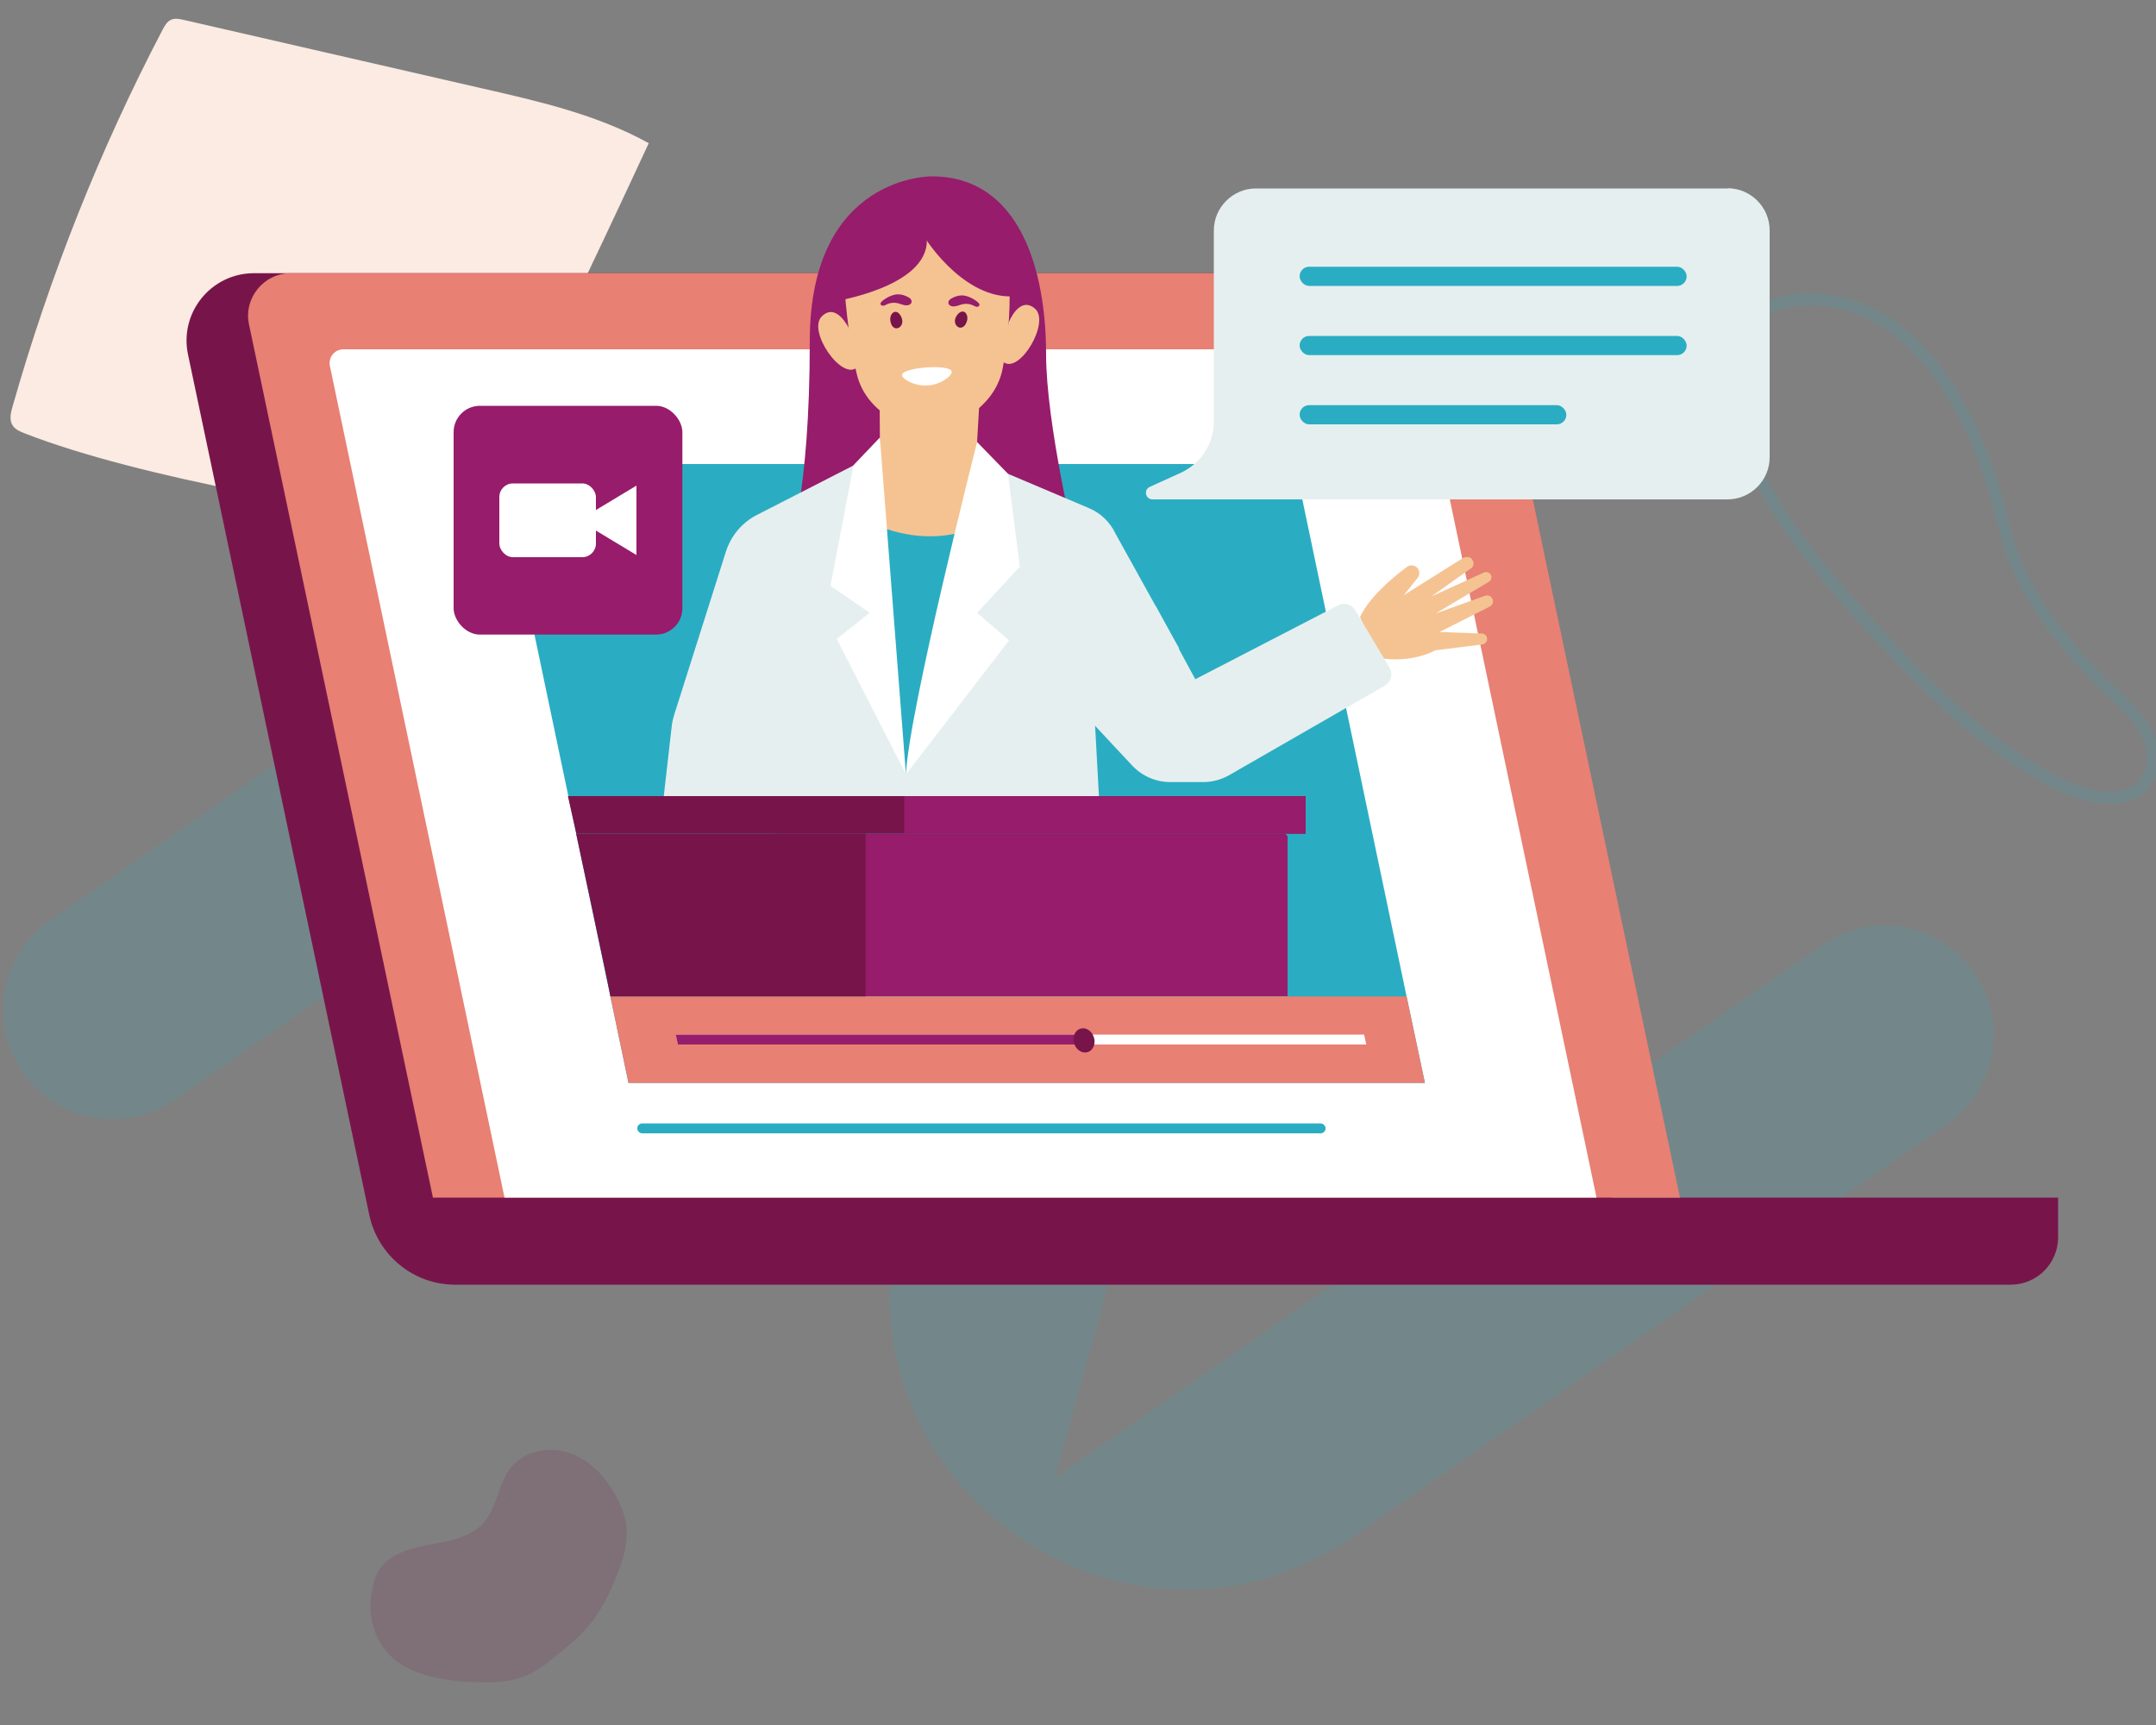 <?xml version="1.0" encoding="UTF-8"?><svg id="Calque_1" xmlns="http://www.w3.org/2000/svg" viewBox="0 0 100 80"><rect x="0" y="0" width="100" height="80" fill="#808080" stroke="none"/><path d="M21.53,24.47c2.93-5.91,5.79-11.85,8.56-17.83-2.37-1.31-5.04-1.93-7.68-2.53-4.63-1.06-9.27-2.13-13.9-3.19-.19-.04-.4-.09-.58,0-.19.08-.29.28-.39.46C4.63,6.94,2.3,12.81.58,18.86c-.08.28-.16.61,0,.86.12.2.36.3.57.38,5.4,2.1,14.63,3.6,20.38,4.37" style="fill:#fbebe2;"/><path d="M58.71,33.15l-9.78,35.38,35.58-24.7c2.3-1.6,5.46-1.03,7.05,1.27h0c1.6,2.3,1.03,5.46-1.27,7.05l-27.47,19.07c-10.53,7.31-24.45-2.55-21.03-14.91l9.82-35.51L8.11,51c-2.3,1.6-5.46,1.03-7.05-1.27h0c-1.6-2.3-1.03-5.46,1.27-7.05l35.28-24.5c10.57-7.34,24.54,2.56,21.11,14.97Z" style="fill:#2aadc2; opacity:.15;"/><g style="opacity:.15;"><path d="M17.46,73.03c.39-.87,1.43-1.21,2.36-1.38s1.97-.31,2.6-1.02c.65-.73.68-1.85,1.3-2.6.64-.77,1.8-.97,2.74-.63s1.66,1.13,2.13,2.01c.24.45.42.93.47,1.44.07.73-.15,1.45-.42,2.13-.33.87-.75,1.73-1.35,2.44-.45.54-1.01.98-1.55,1.42-.41.32-.82.65-1.3.86-.7.31-1.49.34-2.26.32-1.24-.03-2.51-.19-3.57-.83s-1.89-2.24-1.15-4.16" style="fill:#77154b;"/></g><path d="M92.62,24.21c.44,2.1,1.52,3.97,2.86,5.63.67.83,1.4,1.61,2.16,2.35s1.65,1.46,1.89,2.52c.22.96-.29,1.82-1.27,1.97-.89.14-1.81-.19-2.59-.57-1.99-.98-3.76-2.34-5.38-3.86s-3.15-3.19-4.62-4.88-2.84-3.47-3.89-5.46c-.51-.98-.97-2.01-1.23-3.08-.25-.99-.33-2.12.17-3.05.88-1.62,3.03-1.84,4.65-1.45,1.75.42,3.18,1.62,4.23,3.03,1.2,1.6,2.02,3.47,2.61,5.38.15.48.28.97.4,1.46.09.35.63.2.54-.15-.52-2.09-1.27-4.16-2.4-5.99-1.01-1.63-2.37-3.13-4.15-3.9-1.64-.71-3.84-.87-5.36.22-1.92,1.37-1.59,3.87-.86,5.81.83,2.21,2.12,4.19,3.58,6.03s3.08,3.61,4.75,5.3,3.43,3.24,5.46,4.44c.9.54,1.87,1.07,2.92,1.25.86.15,1.85.1,2.5-.57.76-.79.66-2.01.15-2.91-.57-1-1.53-1.73-2.32-2.54-1.56-1.61-3.01-3.43-3.81-5.55-.19-.51-.34-1.03-.45-1.57-.07-.36-.62-.21-.54.15h0Z" style="fill:#2aadc2; opacity:.15;"/><path d="M74.79,55.54l-9.04-42.87H11.78c-1.99,0-3.47,1.83-3.06,3.77l8.41,39.91c.4,1.88,2.06,3.23,3.98,3.23h72.15c1.22,0,2.2-.99,2.2-2.2v-1.84h-20.67Z" style="fill:#77154b;"/><path d="M77.91,55.54H20.08L11.55,15.05c-.26-1.22.68-2.38,1.93-2.38h53.8c.93,0,1.74.65,1.93,1.56l8.71,41.31Z" style="fill:#e88073;"/><path d="M74.04,55.54H23.4L15.3,16.97c-.08-.4.22-.77.63-.77h49.33c.3,0,.56.21.63.51l8.16,38.83Z" style="fill:#fff;"/><polygon points="66.09 50.22 29.15 50.22 28.31 46.21 23.13 21.52 60.06 21.52 65.24 46.21 66.09 50.22" style="fill:#2aadc2;"/><polygon points="66.09 50.22 29.15 50.22 28.31 46.21 65.24 46.21 66.09 50.22" style="fill:#e88073;"/><polygon points="63.37 48.44 31.44 48.44 31.34 47.98 63.27 47.98 63.37 48.44" style="fill:#fff;"/><path d="M61.25,52.56h-31.46c-.11,0-.2-.08-.23-.18h0c-.03-.14.08-.28.23-.28h31.46c.11,0,.2.08.23.18h0c.03.14-.08.28-.23.28Z" style="fill:#2aadc2;"/><polyline points="31.34 47.98 50.15 47.98 50.24 48.44 31.44 48.44" style="fill:#971c6b;"/><ellipse cx="50.28" cy="48.25" rx=".48" ry=".57" transform="translate(-12.22 17.43) rotate(-17.57)" style="fill:#77154b;"/><path d="M43.85,15.58c-.07.29.79.84,1.64.89,1.02.06,1.98-.59,1.92-.89-.11-.53-3.44-.54-3.56,0Z" style="fill:#fff;"/><path d="M43.96,15.26c-.07.29.79.84,1.64.89,1.02.06,1.98-.59,1.92-.89-.11-.53-3.44-.54-3.56,0Z" style="fill:#fff;"/><path d="M80.13,8.74h-21.88c-1.07,0-1.95.88-1.95,1.95v9.01c-.06.96-.64,1.81-1.52,2.22l-1.45.66c-.3.14-.2.58.13.58h26.67c1.07,0,1.95-.88,1.95-1.95v-10.53c0-1.07-.88-1.95-1.95-1.95Z" style="fill:#e6efef;"/><rect x="60.28" y="12.37" width="17.95" height=".89" rx=".44" ry=".44" style="fill:#2aadc2;"/><rect x="60.28" y="15.58" width="17.95" height=".89" rx=".44" ry=".44" style="fill:#2aadc2;"/><rect x="60.28" y="18.79" width="12.37" height=".89" rx=".44" ry=".44" style="fill:#2aadc2;"/><rect x="21.04" y="18.82" width="10.61" height="10.61" rx="1.22" ry="1.22" style="fill:#971c6b;"/><rect x="23.16" y="22.42" width="4.48" height="3.42" rx=".63" ry=".63" style="fill:#fff;"/><polygon points="29.52 25.74 26.85 24.13 29.52 22.52 29.52 25.74" style="fill:#fff;"/><path d="M43.23,8.18s-5.67-.1-5.67,7.64c0,7.23-.99,9.74-.99,9.74,0,0,3.84,1.31,6.75,1.31s6.55-1.63,6.55-1.63c0,0-1.35-5.61-1.35-8.81,0-3.85-1.19-8.25-5.3-8.25Z" style="fill:#971c6b;"/><path d="M46.82,13.03c.06,1.63-.12,3.04-.31,4.04-.19.98-.78,1.69-1.64,2.27l-.16.11c-.91.61-2.11.67-3.07.15h0c-.97-.53-1.67-1.25-1.91-2.29-.44-1.89-.56-3.99-.56-3.99,0,0-.5-4.09,3.62-4.16,4.13-.07,4.03,3.88,4.03,3.88Z" style="fill:#f5c392;"/><path d="M39.75,17.04c-.71.63-2.32-1.7-1.63-2.37.68-.67,1.26.57,1.26.57l.12.53.25,1.01.06.23-.06.03Z" style="fill:#f5c392;"/><path d="M46.54,16.79c.75.58,2.19-1.86,1.46-2.48-.73-.62-1.22.66-1.22.66l-.08.54-.17,1.02-.05.23.06.03Z" style="fill:#f5c392;"/><path d="M41.84,17.38c-.03.19.55.51,1.1.5.66,0,1.26-.47,1.2-.66-.1-.34-2.25-.19-2.3.16Z" style="fill:#fff;"/><path d="M44.41,14.59c-.37.45.22.92.43.33.12-.34-.15-.67-.43-.33Z" style="fill:#77154b;"/><path d="M41.78,14.65c.29.51-.37.87-.48.25-.07-.36.26-.64.48-.25Z" style="fill:#77154b;"/><path d="M41.64,13.65c-.24,0-.59.18-.75.34-.03.03-.05.06-.05.1,0,.06.07.09.12.09.06,0,.11-.04.16-.06.16-.08.34-.1.51-.06.13.03.25.09.38.1.28.02.38-.23.13-.37-.14-.08-.29-.13-.45-.14-.02,0-.04,0-.06,0Z" style="fill:#971c6b;"/><path d="M44.63,13.7c.24,0,.59.18.75.34.03.03.05.06.05.1,0,.06-.07.09-.12.09-.06,0-.11-.04-.16-.06-.16-.08-.34-.1-.51-.06-.13.03-.25.09-.38.1-.28.02-.38-.23-.13-.37.14-.08.29-.13.45-.14.02,0,.04,0,.06,0Z" style="fill:#971c6b;"/><path d="M63.08,28.63s.33-.97,2.18-2.34c.12-.09.27-.09.4-.02h0c.18.11.23.35.1.52l-.63.79-1.21,2.92-.84-1.88Z" style="fill:#f5c392;"/><path d="M65.13,27.59l2.71-1.7c.12-.07.33-.1.43.04h0c.12.15.09.34-.03.42l-1.85,1.31,2.44-1.11c.12-.05.26,0,.32.11h0c.06.11.02.25-.09.32l-2.47,1.47,2.29-.82c.12-.04.26,0,.33.12h0c.08.13.03.31-.11.38l-2.33,1.18,1.98.07c.15.02.25.16.22.31h0c-.03.11-.12.19-.24.2l-2.16.27s-1.05.62-2.63.35l-.09-1.98,1.3-.95Z" style="fill:#f5c392;"/><polygon points="40.8 18.5 40.81 20.29 40.65 25.26 43.04 26.23 45.32 24.43 45.32 20.5 45.48 17.7 40.8 18.5" style="fill:#f5c392;"/><path d="M54.69,30.07l-2.95-5.32c-.25-.53-.68-.95-1.22-1.18l-4.72-2-.32,4.05-2.86.61-1.96-.97-1.06-3.68-4.49,2.3c-.69.35-1.2.96-1.44,1.7l-2.39,7.54c-.06.2-.11.4-.13.61l-.55,4.84h20.46l-.28-5.15,3.91-3.34Z" style="fill:#e6efef;"/><path d="M40.2,24.14s2.43,1.43,5.12.29l-3.3,11.48-.53-2.23-1.29-9.54Z" style="fill:#2aadc2;"/><polygon points="40.81 20.29 42.02 35.91 42.02 35.91 38.81 29.63 40.34 28.42 38.52 27.17 39.59 21.57 40.81 20.29" style="fill:#fff;"/><path d="M45.32,20.5s-3.17,12.48-3.3,15.41h0l4.78-6.21-1.48-1.28,1.98-2.14-.55-4.31-1.43-1.47Z" style="fill:#fff;"/><path d="M53.6,28.1l1.84,3.4,6.63-3.43c.28-.15.63-.05.79.23l1.59,2.67c.17.29.07.66-.22.83l-7.22,4.15c-.37.21-.78.32-1.21.32h-1.52c-.67,0-1.31-.28-1.77-.77l-2.4-2.57,3.48-4.85Z" style="fill:#e6efef;"/><path d="M59.72,38.86v7.34h-23.91v-7.34c0-.12.09-.2.2-.2h23.52c.11,0,.2.09.2.2Z" style="fill:#971c6b;"/><path d="M40.15,38.66v7.55h-11.84c-.05-.35-1.59-7.55-1.59-7.55h13.43Z" style="fill:#77154b;"/><polygon points="60.56 36.92 26.34 36.92 26.73 38.66 60.56 38.66 60.56 36.92" style="fill:#77154b;"/><rect x="41.94" y="36.92" width="18.62" height="1.74" style="fill:#971c6b;"/><path d="M42.99,11.16s1.89,2.94,4.31,2.55l.18-.42v-1.3l-2.6-3.18h-1.89v2.35Z" style="fill:#971c6b;"/><path d="M38.72,13.97s4.27-.66,4.27-2.81l.23-2.26h-1.2l-1.57.53-1.3,1.3-.43,1.38v1.86Z" style="fill:#971c6b;"/></svg>